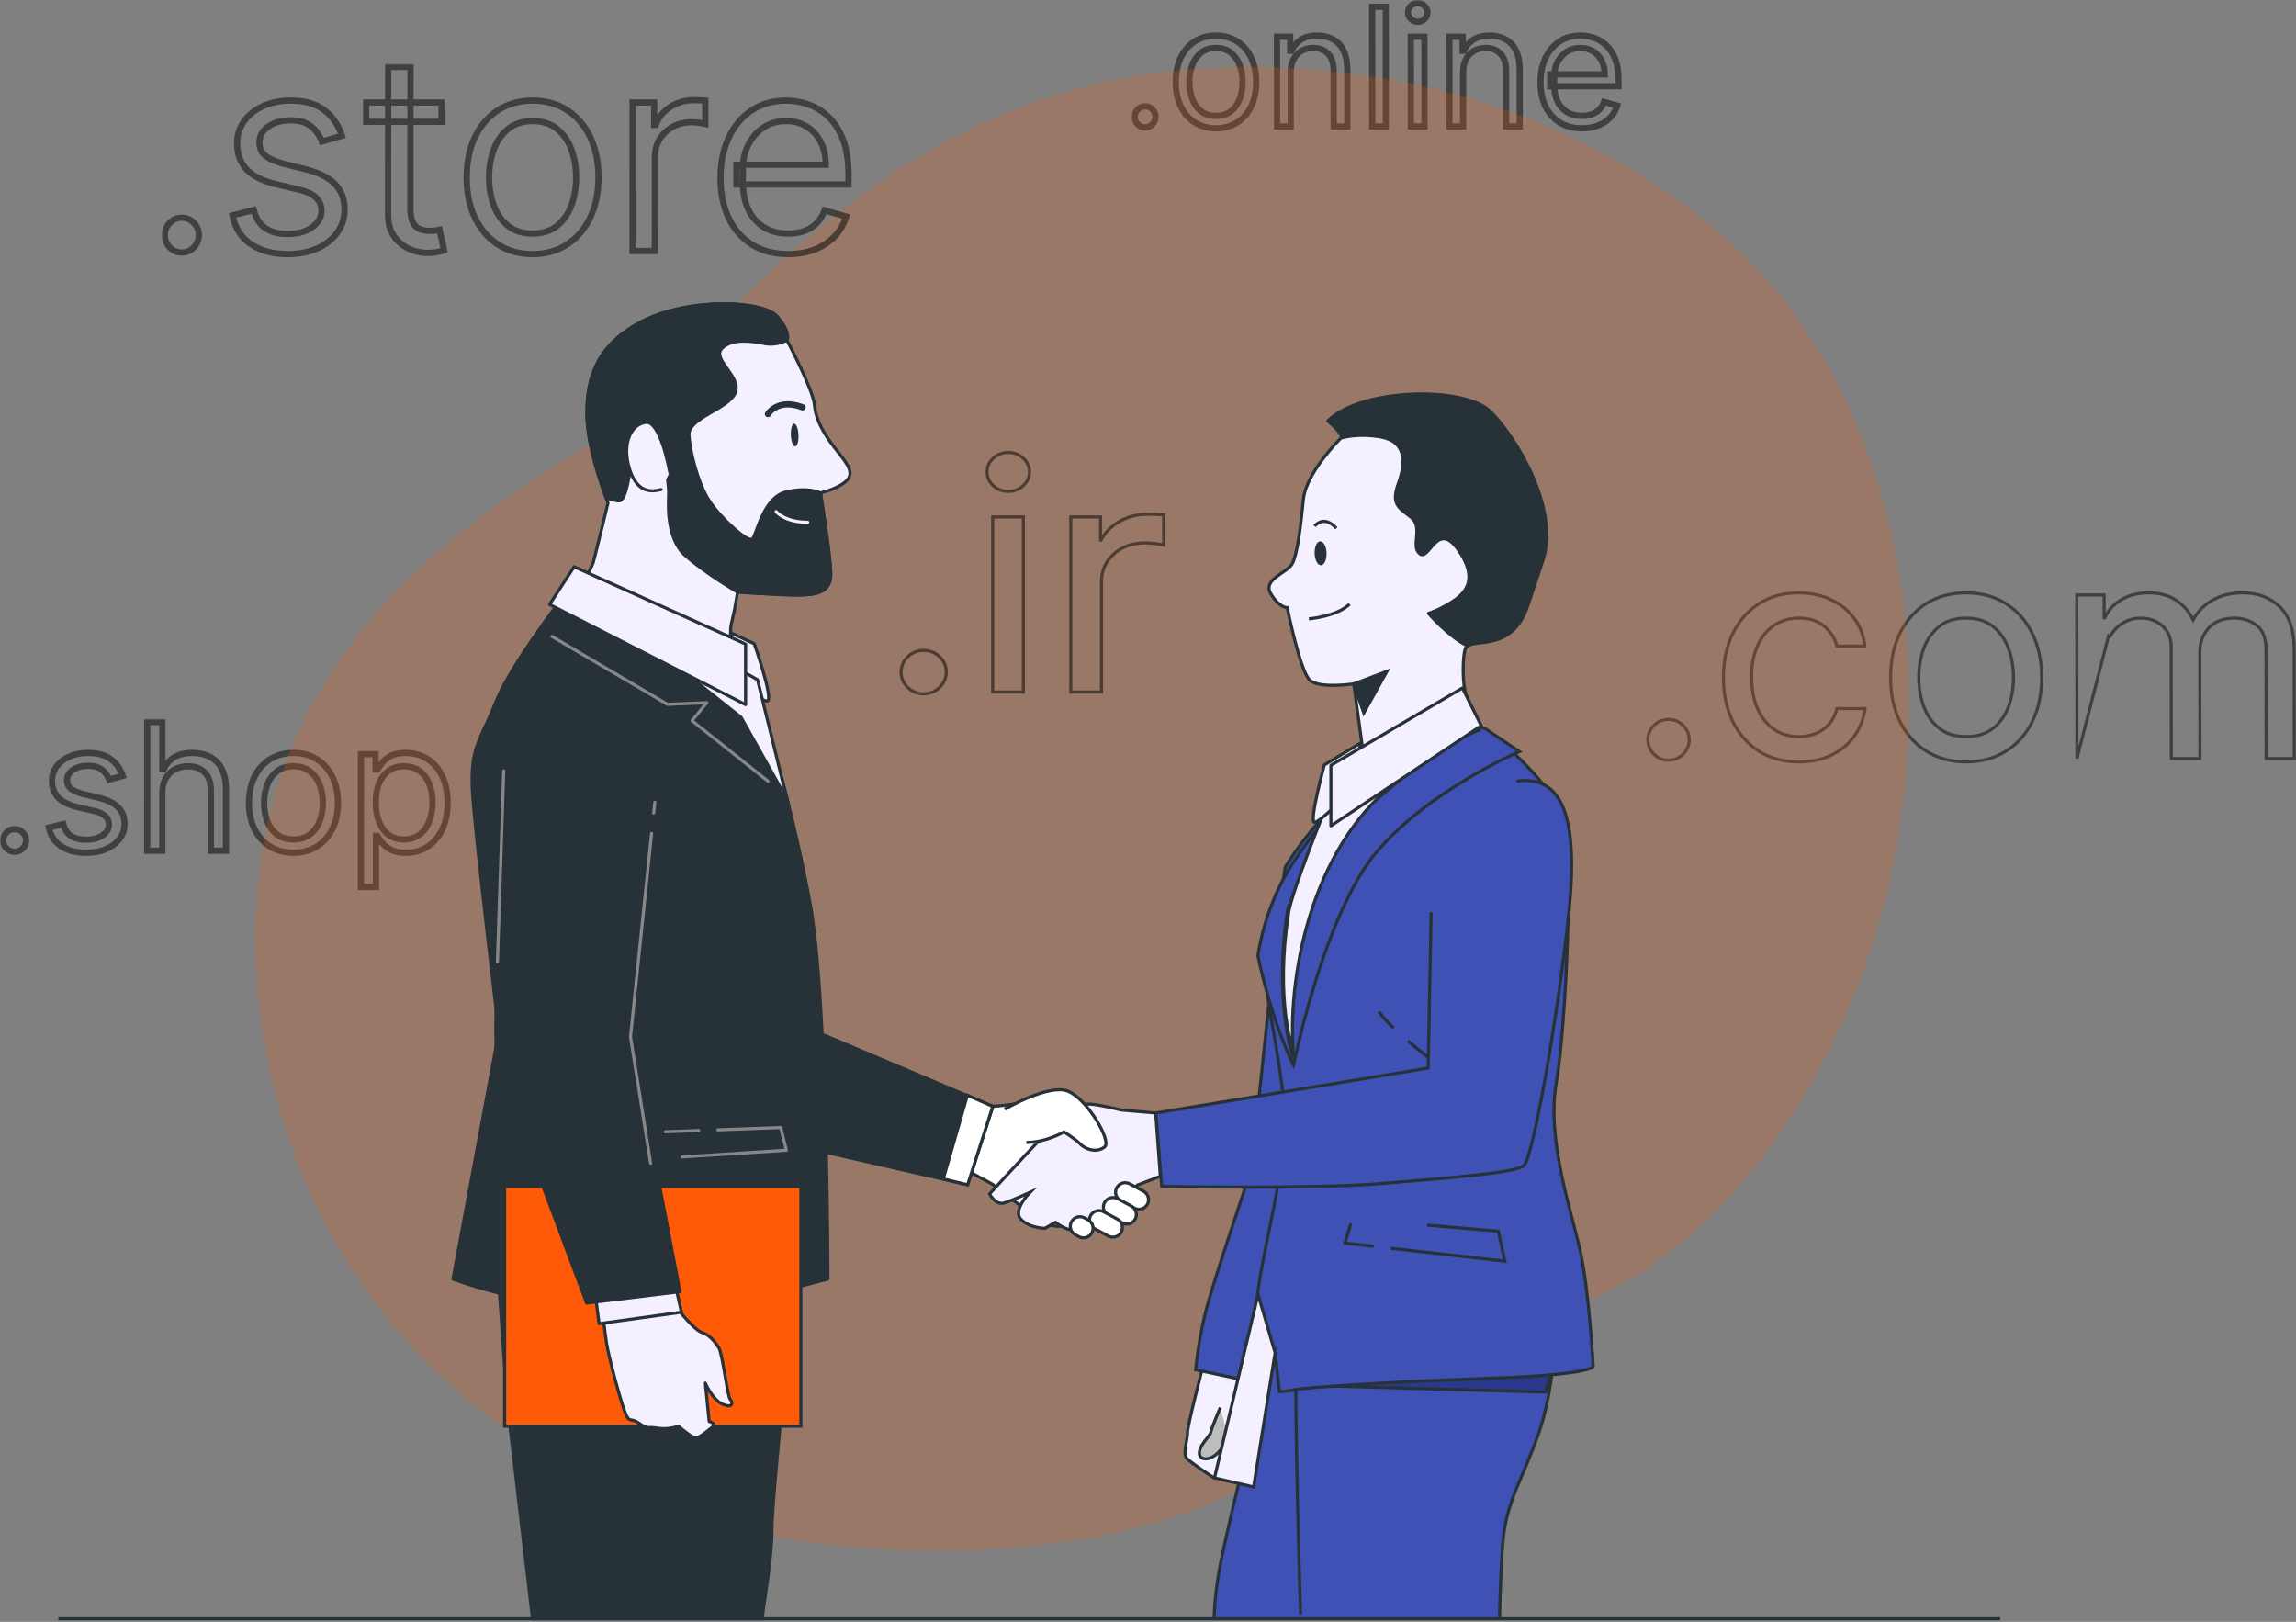 <svg xmlns="http://www.w3.org/2000/svg" width="739" height="522" viewBox="0 0 739 522" fill="none"><rect x="0" y="0" width="739" height="522" fill="#808080" stroke="none"/><mask id="path-1-outside-1_1504_10308" maskUnits="userSpaceOnUse" x="364.179" y="2.98023e-07" width="158.032" height="43" fill="black"><rect fill="white" x="364.179" y="2.98023e-07" width="158.032" height="43"></rect><path d="M368.558 40.985C367.64 40.985 366.852 40.653 366.195 39.989C365.537 39.325 365.208 38.529 365.207 37.602C365.206 36.675 365.534 35.88 366.191 35.216C366.848 34.552 367.635 34.22 368.553 34.22C369.47 34.22 370.258 34.552 370.916 35.216C371.573 35.88 371.903 36.675 371.903 37.602C371.904 38.216 371.749 38.78 371.439 39.294C371.142 39.807 370.74 40.22 370.231 40.534C369.736 40.834 369.178 40.985 368.558 40.985Z"></path><path d="M391.39 41.285C388.811 41.285 386.547 40.665 384.6 39.425C382.664 38.185 381.15 36.45 380.057 34.22C378.977 31.991 378.435 29.385 378.433 26.404C378.431 23.397 378.968 20.773 380.045 18.531C381.135 16.289 382.647 14.547 384.58 13.307C386.526 12.067 388.789 11.447 391.368 11.447C393.947 11.447 396.205 12.067 398.14 13.307C400.088 14.547 401.602 16.289 402.682 18.531C403.775 20.773 404.323 23.397 404.325 26.404C404.327 29.385 403.784 31.991 402.694 34.22C401.617 36.45 400.105 38.185 398.159 39.425C396.226 40.665 393.969 41.285 391.39 41.285ZM391.387 37.302C393.346 37.302 394.958 36.794 396.222 35.78C397.486 34.765 398.422 33.431 399.028 31.778C399.634 30.124 399.937 28.333 399.935 26.404C399.934 24.475 399.629 22.677 399.02 21.011C398.411 19.345 397.474 17.998 396.208 16.971C394.943 15.944 393.33 15.431 391.371 15.431C389.412 15.431 387.8 15.944 386.536 16.971C385.272 17.998 384.337 19.345 383.73 21.011C383.124 22.677 382.821 24.475 382.823 26.404C382.824 28.333 383.129 30.124 383.738 31.778C384.347 33.431 385.284 34.765 386.55 35.78C387.816 36.794 389.428 37.302 391.387 37.302Z"></path><path d="M415.413 23.322L415.426 40.684H411.037L411.015 11.823H415.256L415.259 16.332H415.631C416.3 14.867 417.316 13.689 418.679 12.8C420.043 11.898 421.803 11.447 423.961 11.447C425.895 11.447 427.588 11.848 429.04 12.65C430.491 13.439 431.621 14.641 432.428 16.257C433.235 17.861 433.64 19.89 433.641 22.345L433.655 40.684H429.265L429.252 22.646C429.25 20.378 428.666 18.612 427.499 17.347C426.333 16.069 424.733 15.431 422.699 15.431C421.298 15.431 420.046 15.737 418.942 16.351C417.852 16.965 416.99 17.861 416.359 19.038C415.727 20.216 415.412 21.644 415.413 23.322Z"></path><path d="M446.038 2.203L446.066 40.684H441.677L441.648 2.203H446.038Z"></path><path d="M454.107 40.684L454.085 11.823H458.475L458.496 40.684H454.107ZM456.313 7.013C455.458 7.013 454.72 6.718 454.099 6.13C453.491 5.541 453.187 4.833 453.186 4.006C453.186 3.18 453.489 2.472 454.096 1.883C454.716 1.294 455.453 1 456.309 1C457.165 1 457.896 1.294 458.505 1.883C459.125 2.472 459.436 3.18 459.436 4.006C459.437 4.833 459.127 5.541 458.508 6.13C457.901 6.718 457.169 7.013 456.313 7.013Z"></path><path d="M470.913 23.322L470.926 40.684H466.536L466.515 11.823H470.756L470.759 16.332H471.131C471.8 14.867 472.816 13.689 474.179 12.8C475.542 11.898 477.303 11.447 479.461 11.447C481.395 11.447 483.088 11.848 484.54 12.65C485.991 13.439 487.12 14.641 487.928 16.257C488.735 17.861 489.139 19.89 489.141 22.345L489.155 40.684H484.765L484.752 22.646C484.75 20.378 484.166 18.612 482.999 17.347C481.833 16.069 480.232 15.431 478.199 15.431C476.798 15.431 475.545 15.737 474.442 16.351C473.351 16.965 472.49 17.861 471.859 19.038C471.227 20.216 470.912 21.644 470.913 23.322Z"></path><path d="M509.156 41.285C506.403 41.285 504.028 40.671 502.03 39.444C500.045 38.204 498.513 36.475 497.432 34.258C496.364 32.028 495.829 29.435 495.827 26.479C495.824 23.523 496.356 20.917 497.42 18.662C498.498 16.395 499.997 14.629 501.918 13.364C503.851 12.086 506.108 11.447 508.687 11.447C510.175 11.447 511.645 11.698 513.096 12.199C514.547 12.7 515.868 13.514 517.06 14.641C518.251 15.756 519.201 17.234 519.909 19.076C520.617 20.917 520.972 23.184 520.974 25.878L520.976 27.757H498.952L498.95 23.924H516.509C516.507 22.295 516.184 20.842 515.538 19.564C514.905 18.287 513.999 17.278 512.82 16.539C511.654 15.8 510.277 15.431 508.69 15.431C506.942 15.431 505.429 15.869 504.152 16.746C502.888 17.61 501.916 18.738 501.235 20.128C500.554 21.518 500.214 23.009 500.215 24.6L500.217 27.155C500.218 29.335 500.592 31.183 501.337 32.698C502.095 34.202 503.143 35.348 504.483 36.137C505.823 36.913 507.379 37.302 509.153 37.302C510.306 37.302 511.347 37.139 512.277 36.813C513.219 36.475 514.031 35.974 514.713 35.31C515.394 34.634 515.921 33.794 516.292 32.792L520.534 33.995C520.089 35.448 519.339 36.725 518.286 37.828C517.233 38.918 515.931 39.77 514.382 40.383C512.832 40.985 511.09 41.285 509.156 41.285Z"></path></mask><path d="M368.558 40.985C367.64 40.985 366.852 40.653 366.195 39.989C365.537 39.325 365.208 38.529 365.207 37.602C365.206 36.675 365.534 35.88 366.191 35.216C366.848 34.552 367.635 34.22 368.553 34.22C369.47 34.22 370.258 34.552 370.916 35.216C371.573 35.88 371.903 36.675 371.903 37.602C371.904 38.216 371.749 38.78 371.439 39.294C371.142 39.807 370.74 40.22 370.231 40.534C369.736 40.834 369.178 40.985 368.558 40.985Z" stroke="black" stroke-opacity="0.5" stroke-width="2" mask="url(#path-1-outside-1_1504_10308)"></path><path d="M391.39 41.285C388.811 41.285 386.547 40.665 384.6 39.425C382.664 38.185 381.15 36.45 380.057 34.22C378.977 31.991 378.435 29.385 378.433 26.404C378.431 23.397 378.968 20.773 380.045 18.531C381.135 16.289 382.647 14.547 384.58 13.307C386.526 12.067 388.789 11.447 391.368 11.447C393.947 11.447 396.205 12.067 398.14 13.307C400.088 14.547 401.602 16.289 402.682 18.531C403.775 20.773 404.323 23.397 404.325 26.404C404.327 29.385 403.784 31.991 402.694 34.22C401.617 36.45 400.105 38.185 398.159 39.425C396.226 40.665 393.969 41.285 391.39 41.285ZM391.387 37.302C393.346 37.302 394.958 36.794 396.222 35.78C397.486 34.765 398.422 33.431 399.028 31.778C399.634 30.124 399.937 28.333 399.935 26.404C399.934 24.475 399.629 22.677 399.02 21.011C398.411 19.345 397.474 17.998 396.208 16.971C394.943 15.944 393.33 15.431 391.371 15.431C389.412 15.431 387.8 15.944 386.536 16.971C385.272 17.998 384.337 19.345 383.73 21.011C383.124 22.677 382.821 24.475 382.823 26.404C382.824 28.333 383.129 30.124 383.738 31.778C384.347 33.431 385.284 34.765 386.55 35.78C387.816 36.794 389.428 37.302 391.387 37.302Z" stroke="black" stroke-opacity="0.5" stroke-width="2" mask="url(#path-1-outside-1_1504_10308)"></path><path d="M415.413 23.322L415.426 40.684H411.037L411.015 11.823H415.256L415.259 16.332H415.631C416.3 14.867 417.316 13.689 418.679 12.8C420.043 11.898 421.803 11.447 423.961 11.447C425.895 11.447 427.588 11.848 429.04 12.65C430.491 13.439 431.621 14.641 432.428 16.257C433.235 17.861 433.64 19.89 433.641 22.345L433.655 40.684H429.265L429.252 22.646C429.25 20.378 428.666 18.612 427.499 17.347C426.333 16.069 424.733 15.431 422.699 15.431C421.298 15.431 420.046 15.737 418.942 16.351C417.852 16.965 416.99 17.861 416.359 19.038C415.727 20.216 415.412 21.644 415.413 23.322Z" stroke="black" stroke-opacity="0.5" stroke-width="2" mask="url(#path-1-outside-1_1504_10308)"></path><path d="M446.038 2.203L446.066 40.684H441.677L441.648 2.203H446.038Z" stroke="black" stroke-opacity="0.5" stroke-width="2" mask="url(#path-1-outside-1_1504_10308)"></path><path d="M454.107 40.684L454.085 11.823H458.475L458.496 40.684H454.107ZM456.313 7.013C455.458 7.013 454.72 6.718 454.099 6.13C453.491 5.541 453.187 4.833 453.186 4.006C453.186 3.18 453.489 2.472 454.096 1.883C454.716 1.294 455.453 1 456.309 1C457.165 1 457.896 1.294 458.505 1.883C459.125 2.472 459.436 3.18 459.436 4.006C459.437 4.833 459.127 5.541 458.508 6.13C457.901 6.718 457.169 7.013 456.313 7.013Z" stroke="black" stroke-opacity="0.5" stroke-width="2" mask="url(#path-1-outside-1_1504_10308)"></path><path d="M470.913 23.322L470.926 40.684H466.536L466.515 11.823H470.756L470.759 16.332H471.131C471.8 14.867 472.816 13.689 474.179 12.8C475.542 11.898 477.303 11.447 479.461 11.447C481.395 11.447 483.088 11.848 484.54 12.65C485.991 13.439 487.12 14.641 487.928 16.257C488.735 17.861 489.139 19.89 489.141 22.345L489.155 40.684H484.765L484.752 22.646C484.75 20.378 484.166 18.612 482.999 17.347C481.833 16.069 480.232 15.431 478.199 15.431C476.798 15.431 475.545 15.737 474.442 16.351C473.351 16.965 472.49 17.861 471.859 19.038C471.227 20.216 470.912 21.644 470.913 23.322Z" stroke="black" stroke-opacity="0.5" stroke-width="2" mask="url(#path-1-outside-1_1504_10308)"></path><path d="M509.156 41.285C506.403 41.285 504.028 40.671 502.03 39.444C500.045 38.204 498.513 36.475 497.432 34.258C496.364 32.028 495.829 29.435 495.827 26.479C495.824 23.523 496.356 20.917 497.42 18.662C498.498 16.395 499.997 14.629 501.918 13.364C503.851 12.086 506.108 11.447 508.687 11.447C510.175 11.447 511.645 11.698 513.096 12.199C514.547 12.7 515.868 13.514 517.06 14.641C518.251 15.756 519.201 17.234 519.909 19.076C520.617 20.917 520.972 23.184 520.974 25.878L520.976 27.757H498.952L498.95 23.924H516.509C516.507 22.295 516.184 20.842 515.538 19.564C514.905 18.287 513.999 17.278 512.82 16.539C511.654 15.8 510.277 15.431 508.69 15.431C506.942 15.431 505.429 15.869 504.152 16.746C502.888 17.61 501.916 18.738 501.235 20.128C500.554 21.518 500.214 23.009 500.215 24.6L500.217 27.155C500.218 29.335 500.592 31.183 501.337 32.698C502.095 34.202 503.143 35.348 504.483 36.137C505.823 36.913 507.379 37.302 509.153 37.302C510.306 37.302 511.347 37.139 512.277 36.813C513.219 36.475 514.031 35.974 514.713 35.31C515.394 34.634 515.921 33.794 516.292 32.792L520.534 33.995C520.089 35.448 519.339 36.725 518.286 37.828C517.233 38.918 515.931 39.77 514.382 40.383C512.832 40.985 511.09 41.285 509.156 41.285Z" stroke="black" stroke-opacity="0.5" stroke-width="2" mask="url(#path-1-outside-1_1504_10308)"></path><g opacity="0.5"><mask id="path-2-outside-2_1504_10308" maskUnits="userSpaceOnUse" x="0.001" y="231.379" width="146.027" height="56" fill="black"><rect fill="white" x="0.001" y="231.379" width="146.027" height="56"></rect><path d="M4.71 274.133C3.695 274.133 2.824 273.775 2.098 273.06C1.372 272.346 1.009 271.489 1.009 270.491C1.01 269.493 1.373 268.637 2.1 267.922C2.828 267.207 3.699 266.85 4.713 266.85C5.728 266.85 6.599 267.207 7.325 267.922C8.052 268.637 8.415 269.493 8.414 270.491C8.414 271.152 8.242 271.759 7.899 272.312C7.57 272.865 7.124 273.31 6.561 273.647C6.013 273.971 5.395 274.133 4.71 274.133Z"></path><path d="M39.515 249.696L35.154 250.909C34.88 250.195 34.476 249.5 33.941 248.826C33.42 248.138 32.708 247.571 31.803 247.126C30.898 246.681 29.739 246.459 28.327 246.459C26.393 246.459 24.782 246.897 23.492 247.774C22.216 248.637 21.578 249.736 21.578 251.071C21.577 252.258 22.015 253.195 22.893 253.883C23.77 254.571 25.141 255.144 27.006 255.603L31.695 256.735C34.52 257.41 36.624 258.441 38.009 259.83C39.393 261.206 40.085 262.979 40.084 265.151C40.083 266.931 39.561 268.522 38.518 269.925C37.489 271.327 36.048 272.433 34.197 273.243C32.345 274.052 30.192 274.456 27.737 274.456C24.515 274.456 21.848 273.769 19.737 272.393C17.626 271.017 16.29 269.008 15.729 266.365L20.337 265.232C20.775 266.904 21.604 268.158 22.824 268.994C24.058 269.831 25.669 270.249 27.657 270.249C29.92 270.249 31.716 269.777 33.047 268.833C34.391 267.875 35.064 266.729 35.065 265.394C35.065 264.315 34.681 263.411 33.914 262.683C33.146 261.941 31.967 261.388 30.377 261.024L25.111 259.81C22.218 259.136 20.093 258.091 18.736 256.675C17.393 255.245 16.722 253.458 16.723 251.314C16.724 249.561 17.225 248.01 18.227 246.661C19.242 245.312 20.621 244.254 22.363 243.485C24.119 242.716 26.107 242.332 28.329 242.332C31.455 242.332 33.91 243.006 35.692 244.355C37.487 245.704 38.762 247.484 39.515 249.696Z"></path><path d="M52.25 255.117L52.241 273.809H47.387L47.407 232.379H52.261L52.254 247.592H52.665C53.407 245.987 54.518 244.712 55.999 243.768C57.495 242.811 59.483 242.332 61.965 242.332C64.118 242.332 66.004 242.757 67.621 243.606C69.239 244.443 70.493 245.731 71.384 247.47C72.288 249.197 72.739 251.395 72.738 254.065L72.728 273.809H67.874L67.883 254.389C67.885 251.921 67.234 250.012 65.932 248.664C64.644 247.302 62.855 246.621 60.564 246.621C58.974 246.621 57.547 246.951 56.285 247.612C55.037 248.273 54.049 249.237 53.322 250.505C52.608 251.772 52.251 253.31 52.25 255.117Z"></path><path d="M94.445 274.456C91.592 274.456 89.09 273.789 86.938 272.454C84.799 271.118 83.127 269.251 81.921 266.85C80.73 264.45 80.134 261.644 80.136 258.435C80.137 255.198 80.735 252.373 81.93 249.959C83.137 247.544 84.811 245.67 86.951 244.335C89.105 243 91.608 242.332 94.46 242.332C97.312 242.332 99.808 243 101.946 244.335C104.099 245.67 105.771 247.544 106.963 249.959C108.168 252.373 108.77 255.198 108.769 258.435C108.767 261.644 108.162 264.45 106.955 266.85C105.76 269.251 104.086 271.118 101.933 272.454C99.793 273.789 97.297 274.456 94.445 274.456ZM94.447 270.168C96.613 270.168 98.396 269.621 99.796 268.529C101.195 267.437 102.231 266 102.904 264.22C103.576 262.44 103.913 260.512 103.914 258.435C103.915 256.358 103.58 254.422 102.909 252.629C102.238 250.835 101.203 249.385 99.805 248.279C98.407 247.174 96.625 246.621 94.458 246.621C92.291 246.621 90.508 247.174 89.109 248.279C87.71 249.385 86.674 250.835 86.001 252.629C85.328 254.422 84.991 256.358 84.99 258.435C84.989 260.512 85.324 262.44 85.995 264.22C86.666 266 87.701 267.437 89.099 268.529C90.498 269.621 92.28 270.168 94.447 270.168Z"></path><path d="M116.166 285.461L116.186 242.737H120.876L120.874 247.673H121.45C121.807 247.133 122.301 246.445 122.932 245.609C123.577 244.76 124.496 244.004 125.689 243.343C126.896 242.669 128.528 242.332 130.585 242.332C133.246 242.332 135.59 242.986 137.619 244.294C139.648 245.602 141.231 247.457 142.368 249.857C143.505 252.258 144.073 255.09 144.071 258.354C144.07 261.644 143.499 264.497 142.36 266.911C141.221 269.311 139.643 271.172 137.626 272.494C135.61 273.802 133.285 274.456 130.652 274.456C128.623 274.456 126.998 274.126 125.778 273.465C124.558 272.791 123.619 272.029 122.961 271.179C122.303 270.316 121.796 269.601 121.44 269.035H121.028L121.02 285.461H116.166ZM120.951 258.273C120.95 260.619 121.299 262.69 121.997 264.483C122.696 266.263 123.717 267.659 125.06 268.671C126.403 269.669 128.049 270.168 129.996 270.168C132.026 270.168 133.719 269.642 135.078 268.59C136.449 267.524 137.479 266.095 138.165 264.301C138.865 262.494 139.216 260.485 139.217 258.273C139.218 256.088 138.876 254.119 138.191 252.366C137.52 250.599 136.499 249.203 135.128 248.178C133.771 247.14 132.064 246.621 130.007 246.621C128.033 246.621 126.373 247.113 125.029 248.097C123.684 249.068 122.669 250.431 121.983 252.184C121.296 253.923 120.952 255.953 120.951 258.273Z"></path></mask><path d="M4.71 274.133C3.695 274.133 2.824 273.775 2.098 273.06C1.372 272.346 1.009 271.489 1.009 270.491C1.01 269.493 1.373 268.637 2.1 267.922C2.828 267.207 3.699 266.85 4.713 266.85C5.728 266.85 6.599 267.207 7.325 267.922C8.052 268.637 8.415 269.493 8.414 270.491C8.414 271.152 8.242 271.759 7.899 272.312C7.57 272.865 7.124 273.31 6.561 273.647C6.013 273.971 5.395 274.133 4.71 274.133Z" stroke="black" stroke-width="2" mask="url(#path-2-outside-2_1504_10308)"></path><path d="M39.515 249.696L35.154 250.909C34.88 250.195 34.476 249.5 33.941 248.826C33.42 248.138 32.708 247.571 31.803 247.126C30.898 246.681 29.739 246.459 28.327 246.459C26.393 246.459 24.782 246.897 23.492 247.774C22.216 248.637 21.578 249.736 21.578 251.071C21.577 252.258 22.015 253.195 22.893 253.883C23.77 254.571 25.141 255.144 27.006 255.603L31.695 256.735C34.52 257.41 36.624 258.441 38.009 259.83C39.393 261.206 40.085 262.979 40.084 265.151C40.083 266.931 39.561 268.522 38.518 269.925C37.489 271.327 36.048 272.433 34.197 273.243C32.345 274.052 30.192 274.456 27.737 274.456C24.515 274.456 21.848 273.769 19.737 272.393C17.626 271.017 16.29 269.008 15.729 266.365L20.337 265.232C20.775 266.904 21.604 268.158 22.824 268.994C24.058 269.831 25.669 270.249 27.657 270.249C29.92 270.249 31.716 269.777 33.047 268.833C34.391 267.875 35.064 266.729 35.065 265.394C35.065 264.315 34.681 263.411 33.914 262.683C33.146 261.941 31.967 261.388 30.377 261.024L25.111 259.81C22.218 259.136 20.093 258.091 18.736 256.675C17.393 255.245 16.722 253.458 16.723 251.314C16.724 249.561 17.225 248.01 18.227 246.661C19.242 245.312 20.621 244.254 22.363 243.485C24.119 242.716 26.107 242.332 28.329 242.332C31.455 242.332 33.91 243.006 35.692 244.355C37.487 245.704 38.762 247.484 39.515 249.696Z" stroke="black" stroke-width="2" mask="url(#path-2-outside-2_1504_10308)"></path><path d="M52.25 255.117L52.241 273.809H47.387L47.407 232.379H52.261L52.254 247.592H52.665C53.407 245.987 54.518 244.712 55.999 243.768C57.495 242.811 59.483 242.332 61.965 242.332C64.118 242.332 66.004 242.757 67.621 243.606C69.239 244.443 70.493 245.731 71.384 247.47C72.288 249.197 72.739 251.395 72.738 254.065L72.728 273.809H67.874L67.883 254.389C67.885 251.921 67.234 250.012 65.932 248.664C64.644 247.302 62.855 246.621 60.564 246.621C58.974 246.621 57.547 246.951 56.285 247.612C55.037 248.273 54.049 249.237 53.322 250.505C52.608 251.772 52.251 253.31 52.25 255.117Z" stroke="black" stroke-width="2" mask="url(#path-2-outside-2_1504_10308)"></path><path d="M94.445 274.456C91.592 274.456 89.09 273.789 86.938 272.454C84.799 271.118 83.127 269.251 81.921 266.85C80.73 264.45 80.134 261.644 80.136 258.435C80.137 255.198 80.735 252.373 81.93 249.959C83.137 247.544 84.811 245.67 86.951 244.335C89.105 243 91.608 242.332 94.46 242.332C97.312 242.332 99.808 243 101.946 244.335C104.099 245.67 105.771 247.544 106.963 249.959C108.168 252.373 108.77 255.198 108.769 258.435C108.767 261.644 108.162 264.45 106.955 266.85C105.76 269.251 104.086 271.118 101.933 272.454C99.793 273.789 97.297 274.456 94.445 274.456ZM94.447 270.168C96.613 270.168 98.396 269.621 99.796 268.529C101.195 267.437 102.231 266 102.904 264.22C103.576 262.44 103.913 260.512 103.914 258.435C103.915 256.358 103.58 254.422 102.909 252.629C102.238 250.835 101.203 249.385 99.805 248.279C98.407 247.174 96.625 246.621 94.458 246.621C92.291 246.621 90.508 247.174 89.109 248.279C87.71 249.385 86.674 250.835 86.001 252.629C85.328 254.422 84.991 256.358 84.99 258.435C84.989 260.512 85.324 262.44 85.995 264.22C86.666 266 87.701 267.437 89.099 268.529C90.498 269.621 92.28 270.168 94.447 270.168Z" stroke="black" stroke-width="2" mask="url(#path-2-outside-2_1504_10308)"></path><path d="M116.166 285.461L116.186 242.737H120.876L120.874 247.673H121.45C121.807 247.133 122.301 246.445 122.932 245.609C123.577 244.76 124.496 244.004 125.689 243.343C126.896 242.669 128.528 242.332 130.585 242.332C133.246 242.332 135.59 242.986 137.619 244.294C139.648 245.602 141.231 247.457 142.368 249.857C143.505 252.258 144.073 255.09 144.071 258.354C144.07 261.644 143.499 264.497 142.36 266.911C141.221 269.311 139.643 271.172 137.626 272.494C135.61 273.802 133.285 274.456 130.652 274.456C128.623 274.456 126.998 274.126 125.778 273.465C124.558 272.791 123.619 272.029 122.961 271.179C122.303 270.316 121.796 269.601 121.44 269.035H121.028L121.02 285.461H116.166ZM120.951 258.273C120.95 260.619 121.299 262.69 121.997 264.483C122.696 266.263 123.717 267.659 125.06 268.671C126.403 269.669 128.049 270.168 129.996 270.168C132.026 270.168 133.719 269.642 135.078 268.59C136.449 267.524 137.479 266.095 138.165 264.301C138.865 262.494 139.216 260.485 139.217 258.273C139.218 256.088 138.876 254.119 138.191 252.366C137.52 250.599 136.499 249.203 135.128 248.178C133.771 247.14 132.064 246.621 130.007 246.621C128.033 246.621 126.373 247.113 125.029 248.097C123.684 249.068 122.669 250.431 121.983 252.184C121.296 253.923 120.952 255.953 120.951 258.273Z" stroke="black" stroke-width="2" mask="url(#path-2-outside-2_1504_10308)"></path></g><path d="M540.378 243.787L540.381 243.785C541.384 243.184 542.183 242.386 542.773 241.397C543.39 240.398 543.699 239.299 543.698 238.111C543.696 236.315 543.035 234.764 541.731 233.484C540.429 232.204 538.854 231.558 537.035 231.558C535.215 231.558 533.642 232.204 532.341 233.484C531.04 234.764 530.381 236.315 530.383 238.111C530.384 239.907 531.046 241.458 532.349 242.738C533.652 244.017 535.226 244.663 537.046 244.663C538.268 244.663 539.383 244.374 540.378 243.787ZM557.687 203.963L557.687 203.964C555.69 208.056 554.701 212.762 554.706 218.071C554.71 223.289 555.684 227.949 557.64 232.038C559.597 236.13 562.397 239.353 566.039 241.692C569.692 244.038 574.032 245.201 579.038 245.201C582.976 245.201 586.45 244.484 589.448 243.033L589.45 243.032C592.456 241.565 594.88 239.588 596.709 237.096C598.558 234.586 599.716 231.763 600.181 228.635L600.267 228.061H599.686H591.613H591.229L591.13 228.433C590.648 230.248 589.84 231.791 588.71 233.073C587.577 234.359 586.193 235.347 584.55 236.036C582.909 236.724 581.072 237.073 579.031 237.073C575.929 237.073 573.247 236.279 570.967 234.707C568.702 233.13 566.932 230.91 565.662 228.026C564.415 225.142 563.782 221.739 563.779 217.802C563.776 213.956 564.414 210.633 565.676 207.819C566.964 204.979 568.742 202.802 571.003 201.269L571.004 201.269C573.284 199.716 575.943 198.934 579 198.934C582.47 198.934 585.171 199.829 587.156 201.568L587.156 201.568L587.161 201.571C589.217 203.331 590.524 205.331 591.112 207.572L591.21 207.946H591.596H599.669H600.245L600.164 207.376C599.694 204.066 598.484 201.159 596.532 198.664C594.585 196.176 592.088 194.244 589.053 192.868C586.014 191.49 582.612 190.806 578.856 190.806C574.029 190.806 569.783 191.97 566.137 194.315C562.522 196.631 559.705 199.853 557.687 203.963ZM620.095 241.797L620.096 241.797C623.768 244.071 628.024 245.201 632.849 245.201C637.673 245.201 641.917 244.072 645.562 241.797C649.224 239.526 652.065 236.35 654.085 232.282C656.129 228.21 657.141 223.468 657.136 218.071C657.132 212.629 656.113 207.854 654.062 203.76C652.035 199.669 649.189 196.481 645.522 194.21C641.874 191.935 637.628 190.806 632.804 190.806C627.979 190.806 623.724 191.935 620.057 194.21L620.056 194.21C616.416 196.482 613.576 199.67 611.534 203.759L611.533 203.761C609.512 207.855 608.512 212.629 608.517 218.071C608.521 223.468 609.529 228.209 611.557 232.281L611.558 232.283C613.607 236.35 616.453 239.526 620.095 241.797ZM668.481 243.625L668.482 244.125L678.664 204.655L679.098 204.903C679.098 204.903 679.099 204.903 679.099 204.903C680.175 203.022 681.575 201.561 683.299 200.51C685.045 199.458 686.917 198.934 688.922 198.934C691.872 198.934 694.241 199.807 696.075 201.523L696.077 201.525C697.902 203.212 698.827 205.438 698.83 208.252L698.859 243.625L698.86 244.125H699.36H707.57H708.07L708.069 243.625L708.041 210.001C708.039 206.771 709.014 204.141 710.945 202.071L710.947 202.069C712.859 199.998 715.573 198.934 719.163 198.934C721.935 198.934 724.324 199.721 726.352 201.285C728.305 202.791 729.342 205.335 729.345 209.059L729.374 243.625L729.374 244.125H729.874H737.948H738.448L738.447 243.625L738.418 209.059C738.413 202.912 736.898 198.283 733.772 195.283C730.676 192.29 726.702 190.806 721.893 190.806C718.06 190.806 714.742 191.617 711.961 193.262C709.308 194.81 707.283 196.883 705.897 199.479C704.573 196.817 702.758 194.722 700.449 193.209C698.043 191.596 695.055 190.806 691.516 190.806C688.018 190.806 684.992 191.597 682.46 193.202C680.127 194.661 678.387 196.665 677.244 199.202L677.238 191.978L677.238 191.478H676.738H668.938H668.438L668.438 191.978L668.481 243.625ZM641.427 234.455C639.208 236.188 636.36 237.073 632.842 237.073C629.325 237.073 626.475 236.188 624.253 234.455C622.003 232.7 620.332 230.39 619.242 227.511C618.145 224.613 617.593 221.468 617.59 218.071C617.588 214.674 618.135 211.517 619.227 208.596C620.313 205.694 621.981 203.361 624.229 201.584C626.447 199.829 629.295 198.934 632.811 198.934C636.327 198.934 639.176 199.829 641.397 201.584C643.648 203.361 645.32 205.694 646.411 208.596C647.508 211.517 648.06 214.674 648.063 218.071C648.066 221.468 647.519 224.613 646.427 227.511C645.342 230.39 643.674 232.7 641.427 234.455Z" stroke="black" stroke-opacity="0.5"></path><path d="M598.946 314.53C582.082 359.704 547.62 408.601 499.112 423.083C425.835 444.965 417.082 504.036 285.834 498.548C265.372 497.7 246.457 494.813 229.077 490.231C219.74 487.767 210.838 484.789 202.395 481.352C125.726 450.292 85.731 381.942 82.408 310.417C78.02 216.358 143.656 171.516 186.309 145.269C228.963 119.021 280.369 17.297 409.44 21.674C429.123 22.35 448.748 25.042 467.778 30.197C511.21 41.952 555.353 67.947 581.005 105.949C582.929 108.802 584.763 111.723 586.527 114.702C620.863 172.948 621.94 252.939 598.946 314.53Z" fill="#FF5A07" fill-opacity="0.2"></path><path d="M387.234 439.525C387.234 439.525 382.155 458.911 382.223 461.061C382.291 463.224 380.553 468.084 382.031 469.467C383.524 470.85 390.164 475.423 390.889 475.642C391.615 475.861 393.751 475.067 394.449 474.56C395.147 474.054 395.585 472.835 395.558 472.123C395.531 471.397 393.504 468.358 393.244 467.646C392.984 466.934 396.982 457.679 398.502 453.065C400.021 448.451 400.939 440.497 400.939 440.497L387.22 439.538L387.234 439.525Z" fill="#F4F0FF" stroke="#263238" stroke-miterlimit="10"></path><path d="M392.752 453.024C392.752 453.024 389.863 459.842 389.671 461.047C389.48 462.252 385.509 465.51 386.084 468.139C386.659 470.768 392.396 470.083 395.244 462.293" fill="#BDBDBD"></path><path d="M392.752 453.024C392.752 453.024 389.863 459.842 389.671 461.047C389.48 462.252 385.509 465.51 386.084 468.139C386.659 470.768 392.396 470.083 395.244 462.293" stroke="#263238" stroke-miterlimit="10"></path><path d="M408.986 317.264C408.986 317.264 403.268 373.753 402.351 377.244C401.433 380.735 390.426 412.622 388.003 422.397C385.579 432.173 384.84 440.853 384.84 440.853L399.626 443.961L407.909 407.515C407.909 407.515 418.753 374.355 416.589 358.761C414.426 343.167 408.986 317.264 408.986 317.264Z" fill="#3F51B5" stroke="#263238" stroke-miterlimit="10"></path><path d="M482.648 521C482.813 512.402 483.182 500.806 483.949 494.166C485.277 482.692 490.219 475.6 495.258 461.239C500.296 446.877 500.679 428.161 500.679 428.161L410.455 431.31C410.455 431.31 400.036 470.097 393.766 498.697C391.657 508.281 390.891 515.551 390.781 521" fill="#3F51B5"></path><path d="M482.648 521C482.813 512.402 483.182 500.806 483.949 494.166C485.277 482.692 490.219 475.6 495.258 461.239C500.296 446.877 500.679 428.161 500.679 428.161L410.455 431.31C410.455 431.31 400.036 470.097 393.766 498.697C391.657 508.281 390.891 515.551 390.781 521" stroke="#263238" stroke-miterlimit="10"></path><path d="M422.395 445.918L497.463 448.04L499.051 442.222L422.395 445.918Z" fill="#2A398B" stroke="#263238" stroke-linecap="round" stroke-linejoin="round"></path><path d="M418.602 519.631C418.602 519.631 417.123 472.684 417.082 447.219L418.602 519.631Z" fill="#F4F0FF"></path><path d="M418.602 519.631C418.602 519.631 417.123 472.684 417.082 447.219" stroke="#263238" stroke-miterlimit="10"></path><path d="M476.144 234.898L487.097 242.264C487.097 242.264 500.035 253.86 503.266 263.403C506.497 272.932 504.143 329.914 500.925 348.342C497.708 366.77 505.744 389.634 508.606 402.559C511.467 415.483 512.782 439.538 512.782 439.538C512.782 439.538 514.808 442.359 479.649 443.591C444.491 444.823 419.97 446.63 417.095 447.219C414.22 447.808 411.81 447.89 411.81 447.89L410.414 435.404L406.909 445.645L399.625 443.974C399.625 443.974 404.143 421.644 405.293 412.923C406.429 404.202 413.604 374.547 413.699 363.457C413.795 352.367 410.126 333.762 408.305 322.74C406.484 311.719 411.043 298.096 413.658 279.079C422.804 264.772 428.883 259.268 446.695 244.66C464.507 230.051 476.158 234.912 476.158 234.912L476.144 234.898Z" fill="#3F51B5" stroke="#263238" stroke-miterlimit="10"></path><path d="M447.613 401.738L484.346 405.9L482.279 396.275L459.36 394.303" stroke="#263238" stroke-miterlimit="10"></path><path d="M434.768 393.783L432.906 400.067L442.12 401.121" stroke="#263238" stroke-miterlimit="10"></path><path d="M448.557 330.845C446.641 329.01 444.943 327.189 443.82 325.629" stroke="#263238" stroke-miterlimit="10"></path><path d="M461.33 341.62C461.33 341.62 457.455 338.69 453.211 335.048" stroke="#263238" stroke-miterlimit="10"></path><path d="M478.058 234.524C478.058 234.524 466.407 229.664 448.594 244.272C430.782 258.881 424.704 264.385 415.558 278.692C409.904 287.55 406.33 298.174 404.879 307.594C405.098 308.662 405.331 309.743 405.591 310.852C410.684 332.375 416.352 342.78 416.352 342.78C416.352 342.78 426.21 293.738 443.364 273.859C460.506 253.979 489.024 241.89 489.024 241.89L478.071 234.524H478.058Z" fill="#3F51B5" stroke="#263238" stroke-miterlimit="10"></path><path d="M433.33 139.238C433.33 139.238 420.474 151.245 419.516 160.706C418.558 170.167 417.558 178.326 415.956 181.38C414.354 184.433 406.277 186.432 409.015 191.045C411.739 195.659 414.313 195.577 414.313 195.577C414.313 195.577 418.448 215.991 421.542 218.879C424.636 221.768 435.712 220.098 435.712 220.098L439.122 244.851C439.122 244.851 423.364 267.976 414.464 292.62C409.987 321.015 415.833 339.17 415.833 339.17C415.833 339.17 415.313 293.523 425.663 276.765C436.014 260.007 460.055 244.139 463.601 241.278C467.147 238.417 476.129 234.925 476.129 234.925C476.129 234.925 471.857 225.273 471.282 221.015C470.707 216.757 470.912 210.322 471.706 208.584C472.5 206.845 486.876 201.629 492.298 185.172C497.719 168.715 489.765 149.288 481.345 141.018C472.925 132.749 444.091 128.614 433.33 139.266V139.238Z" fill="#F4F0FF" stroke="#263238" stroke-miterlimit="10"></path><path d="M496.611 180.353C502.033 163.897 488.105 140.704 479.685 132.435C471.265 124.166 438.136 124.822 427.375 135.474C427.375 135.474 432.664 139.882 431.596 140.977C433.814 140.388 438.222 139.608 444.096 140.566C452.707 141.977 452.516 148.836 450.175 155.339C447.833 161.842 449.586 163.061 453.981 166.333C458.376 169.605 453.885 175.752 456.965 178.217C460.046 180.681 462.579 167.319 469.342 176.93C476.105 186.541 471.546 190.991 467.357 193.701C463.167 196.412 459.772 197.398 459.772 197.398C459.772 197.398 466.125 204.832 472.368 207.899C475.353 205.626 486.945 209.529 491.819 194.729L496.611 180.353Z" fill="#263238" stroke="#263238" stroke-linecap="round" stroke-linejoin="round"></path><path d="M421.281 199.178C421.281 199.178 430.249 198.438 434.384 194.441" stroke="#263238" stroke-miterlimit="10"></path><path d="M426.976 177.998C427.045 180.12 426.251 181.872 425.183 181.913C424.115 181.954 423.198 180.257 423.129 178.135C423.061 176.013 423.855 174.26 424.923 174.219C425.991 174.178 426.908 175.876 426.976 177.998Z" fill="#263238"></path><path d="M423.117 169.331C423.117 169.331 426.006 165.443 430.141 170.03" stroke="#263238" stroke-miterlimit="10"></path><path d="M435.719 220.098L446.411 216.059L438.964 229.435L435.719 220.098Z" fill="#263238" stroke="#263238" stroke-miterlimit="10"></path><path d="M404.926 416.592L390.906 475.655L403.488 478.572L410.416 435.39L404.926 416.592Z" fill="#F4F0FF" stroke="#263238" stroke-miterlimit="10"></path><path d="M428.558 255.672C426.025 261.272 415.825 287.024 414.771 293.651C410.294 322.046 416.195 338.27 416.195 338.27C414.458 311.228 423.362 270.03 451.429 250.178C448.225 249.808 430.79 256.48 428.558 255.672Z" fill="#F4F0FF" stroke="#263238" stroke-miterlimit="10"></path><path d="M460.634 293.646L459.676 343.756L371.984 358.213L373.915 381.83C373.915 381.83 422.587 382.789 445.232 380.872C467.877 378.942 487.633 377.504 490.522 375.094C493.41 372.685 501.625 326.108 504.993 293.345C508.361 260.582 501.625 249.492 488.126 251.423" fill="#3F51B5"></path><path d="M460.634 293.646L459.676 343.756L371.984 358.213L373.915 381.83C373.915 381.83 422.587 382.789 445.232 380.872C467.877 378.942 487.633 377.504 490.522 375.094C493.41 372.685 501.625 326.108 504.993 293.345C508.361 260.582 501.625 249.492 488.126 251.423" stroke="#263238" stroke-miterlimit="10"></path><path d="M319.518 356.092L312.508 377.395L319.408 381.119C319.408 381.119 328.102 387.855 332.866 391.497C337.631 395.138 341.273 395.138 343.806 394.016C346.325 392.893 357.825 376.628 359.222 373.548C360.618 370.467 353.896 361.212 347.16 357.283C340.424 353.353 334.824 353.353 330.895 354.476C326.966 355.599 319.504 356.078 319.504 356.078L319.518 356.092Z" fill="white" stroke="#263238" stroke-miterlimit="10"></path><path d="M371.981 358.214L360.905 357.255C360.905 357.255 353.197 355.325 350.308 355.325C347.419 355.325 343.559 358.214 341.628 359.665C339.698 361.116 318.504 384.24 318.504 384.24C318.504 384.24 320.434 388.101 323.323 387.129C326.212 386.171 331.51 383.761 331.51 383.761C331.51 383.761 325.733 389.539 328.622 392.441C331.51 395.33 336.33 395.33 336.33 395.33L339.698 393.4C339.698 393.4 342.107 395.33 344.517 395.809C346.927 396.288 350.787 395.33 354.155 393.4C357.523 391.469 366.067 381.42 366.067 381.42L373.474 378.558L371.981 358.227V358.214Z" fill="#F4F0FF" stroke="#263238" stroke-miterlimit="10"></path><path d="M323.336 357.009C323.336 357.009 337.356 348.876 343.53 351.122C349.705 353.367 357.824 367.099 355.592 369.07C353.347 371.028 349.705 370.193 347.747 368.235C345.789 366.278 342.421 364.306 342.421 364.306C342.421 364.306 336.808 367.674 330.359 367.674" fill="white"></path><path d="M323.336 357.009C323.336 357.009 337.356 348.876 343.53 351.122C349.705 353.367 357.824 367.099 355.592 369.07C353.347 371.028 349.705 370.193 347.747 368.235C345.789 366.278 342.421 364.306 342.421 364.306C342.421 364.306 336.808 367.674 330.359 367.674" stroke="#263238" stroke-miterlimit="10"></path><path d="M365.145 388.84L360.696 386.458C359.19 385.65 358.628 383.788 359.422 382.282C360.23 380.776 362.092 380.215 363.598 381.009L368.048 383.391C369.554 384.199 370.115 386.061 369.321 387.567C368.513 389.073 366.651 389.635 365.145 388.84Z" fill="white" stroke="#263238" stroke-miterlimit="10"></path><path d="M361.22 393.605L356.77 391.223C355.264 390.415 354.703 388.553 355.497 387.047C356.304 385.541 358.166 384.979 359.672 385.774L364.122 388.156C365.628 388.964 366.189 390.826 365.395 392.332C364.588 393.838 362.726 394.399 361.22 393.605Z" fill="white" stroke="#263238" stroke-miterlimit="10"></path><path d="M356.727 397.808L352.278 395.426C350.772 394.618 350.21 392.756 351.005 391.25C351.812 389.744 353.674 389.183 355.18 389.977L359.63 392.359C361.136 393.167 361.697 395.029 360.903 396.535C360.095 398.041 358.233 398.602 356.727 397.808Z" fill="white" stroke="#263238" stroke-miterlimit="10"></path><path d="M347.281 398.027L346.118 397.397C344.612 396.59 344.05 394.728 344.844 393.222C345.652 391.716 347.514 391.154 349.02 391.948L350.184 392.578C351.69 393.386 352.251 395.248 351.457 396.754C350.649 398.26 348.787 398.821 347.281 398.027Z" fill="white" stroke="#263238" stroke-miterlimit="10"></path><path d="M319.524 356.091L260.68 331.214L262.857 370.193L311.446 381.324L319.524 356.091Z" fill="#263238" stroke="#263238" stroke-linecap="round" stroke-linejoin="round"></path><path d="M311.447 381.324L319.524 356.091L311.296 352.463L311.145 353.284L303.602 379.421L311.447 381.324Z" fill="white" stroke="#263238" stroke-miterlimit="10"></path><path d="M227.666 200.177L242.754 207.173C242.754 207.173 249.079 225.095 246.97 225.615C244.862 226.136 229.049 213.499 229.049 213.499L227.652 200.177H227.666Z" fill="#F4F0FF" stroke="#263238" stroke-linecap="round" stroke-linejoin="round"></path><path d="M236.359 196.59L237.413 190.552C237.413 190.552 251.378 191.511 256.964 191.483C262.55 191.442 267.424 190.717 267.383 184.789C267.342 178.86 264.083 158.639 264.083 158.639C264.083 158.639 270.354 157.201 272.777 154.394C275.2 151.588 271.695 148.124 268.519 143.948C265.356 139.786 262.536 135.268 262.153 130.38C261.769 125.493 253.295 109.501 253.295 109.501C253.295 109.501 254.677 107.051 250.105 101.848C245.532 96.645 222.161 95.742 207.197 103.162C192.246 110.583 188.823 121.426 188.892 133.283C188.96 145.139 195.696 161.856 195.696 161.856C195.696 161.856 191.274 180.024 190.932 181.078C190.59 182.132 186.633 189.854 186.633 189.854C186.633 189.854 205.335 202.916 212.18 208.762C219.026 214.608 234.428 224.643 234.524 219.235C234.62 213.814 235.236 201.56 235.236 201.56L236.331 196.59H236.359Z" fill="#F4F0FF" stroke="#263238" stroke-linecap="round" stroke-linejoin="round"></path><path d="M256.992 139.964C257.088 141.99 256.609 143.647 255.938 143.674C255.267 143.702 254.651 142.086 254.555 140.074C254.459 138.047 254.939 136.391 255.609 136.363C256.28 136.336 256.896 137.952 256.992 139.964Z" fill="#263238"></path><path d="M247.172 133.269C247.172 133.269 250.28 128.011 258.33 131.106" stroke="#263238" stroke-width="2" stroke-linecap="round" stroke-linejoin="round"></path><path d="M267.382 184.789C267.341 178.86 264.083 158.639 264.083 158.639C264.083 158.639 260.236 156.571 252.911 158.365C245.6 160.158 243.574 172.028 242.191 173.439C240.808 174.849 231.676 166.525 228.158 160.966C224.639 155.407 222.134 145.646 221.75 140.073C221.367 134.488 234.606 131.626 236.673 126.369C238.741 121.125 228.924 115.594 232.402 112.089C235.866 108.584 242.862 109.926 246.353 110.61C249.844 111.281 253.322 109.515 253.322 109.515C253.322 109.515 254.705 107.064 250.132 101.862C245.559 96.659 222.188 95.755 207.224 103.176C192.273 110.597 188.851 121.44 188.919 133.296C188.974 142.908 193.41 155.695 195.094 160.213C196.435 160.692 198.626 161.39 199.557 161.144C200.953 160.788 201.967 156.599 202.637 152.409C203.308 148.22 213.399 143.277 213.399 143.277C213.399 143.277 215.22 155.832 215.233 158.269C215.247 160.706 213.933 172.932 220.6 178.819C227.268 184.706 237.426 190.58 237.426 190.58C237.426 190.58 251.391 191.538 256.977 191.511C262.563 191.47 267.437 190.744 267.396 184.816L267.382 184.789Z" fill="#263238" stroke="#263238" stroke-linecap="round" stroke-linejoin="round"></path><path d="M215.549 151.957C215.549 151.957 212.66 135.227 207.772 135.952C202.898 136.678 200.146 142.976 202.638 150.985C205.13 158.994 210.004 158.269 212.797 157.557" fill="#F4F0FF"></path><path d="M215.549 151.957C215.549 151.957 212.66 135.227 207.772 135.952C202.898 136.678 200.146 142.976 202.638 150.985C205.13 158.994 210.004 158.269 212.797 157.557" stroke="#263238" stroke-linecap="round" stroke-linejoin="round"></path><path d="M249.816 164.663C249.816 164.663 252.623 168.14 259.961 168.085" stroke="#F4F0FF" stroke-linecap="round" stroke-linejoin="round"></path><path d="M171.42 521H245.338C245.598 517.112 248.46 502.161 248.46 492.358C248.46 481.022 256.25 407.994 256.25 407.994L160.098 406.734L163.247 451.436L171.406 521H171.42Z" fill="#263238" stroke="#263238" stroke-linecap="round" stroke-linejoin="round"></path><path d="M181.102 192.428C181.102 192.428 164.235 214.032 159.498 226.149C154.761 238.266 151.064 240.374 152.118 255.653C153.172 270.933 160.552 332.063 160.552 332.063L145.793 411.636C145.793 411.636 169.506 421.124 200.078 421.124C230.65 421.124 243.821 418.495 245.929 417.441C248.038 416.387 266.48 411.649 266.48 411.649C266.48 411.649 266.48 321.535 260.688 290.442C254.897 259.35 247.518 235.637 244.875 229.846C242.247 224.054 233.813 205.079 233.813 205.079L181.116 192.428H181.102Z" fill="#263238" stroke="#263238" stroke-linecap="round" stroke-linejoin="round"></path><path d="M244.878 229.846C242.249 224.054 233.815 205.079 233.815 205.079L181.118 192.428C181.118 192.428 177.559 197.001 173.246 203.107C184.733 209.788 213.169 226.259 214.853 226.683C216.962 227.203 227.504 226.149 227.504 226.149L222.767 231.94C222.767 231.94 235.417 241.949 239.634 246.165C241.852 248.383 248.287 254.243 253.9 259.295C250.08 244.153 246.548 233.46 244.905 229.832L244.878 229.846Z" fill="#263238" stroke="#263238" stroke-linecap="round" stroke-linejoin="round"></path><path d="M220.629 216.661L238.551 230.9L253.309 257.242L243.822 218.77L224.325 207.707L220.629 216.661Z" fill="#F4F0FF" stroke="#263238" stroke-linecap="round" stroke-linejoin="round"></path><path d="M184.8 182.406L239.975 207.283V226.779L176.887 194.536L184.8 182.406Z" fill="#F4F0FF" stroke="#263238" stroke-linecap="round" stroke-linejoin="round"></path><path d="M437.818 239.197L426.245 246.193C426.245 246.193 421.393 264.115 423.011 264.635C424.628 265.156 436.757 252.519 436.757 252.519L437.828 239.197H437.818Z" fill="#F4F0FF" stroke="#263238" stroke-linecap="round" stroke-linejoin="round"></path><path d="M470.696 221.426L428.375 246.303V265.799L476.766 233.557L470.696 221.426Z" fill="#F4F0FF" stroke="#263238" stroke-linecap="round" stroke-linejoin="round"></path><path d="M257.763 381.858H162.418V459.007H257.763V381.858Z" fill="#FF5A07" stroke="#263238" stroke-miterlimit="10"></path><path d="M215.933 418.618C215.933 418.618 223.025 427.86 225.791 428.791C228.57 429.722 230.103 431.871 231.336 433.719C232.568 435.568 234.115 449.437 235.032 450.368C235.963 451.299 235.963 453.448 232.568 451.915C229.172 450.368 227.023 445.138 227.023 445.138L228.255 457.473C228.255 457.473 231.034 458.09 228.871 459.637C226.708 461.184 224.86 463.333 223.011 462.416C221.163 461.485 218.384 459.021 218.384 459.021C218.384 459.021 214.988 460.253 211.607 459.637C208.211 459.021 208.827 460.253 205.747 458.09C202.666 455.926 202.666 458.404 201.119 454.393C199.572 450.381 195.876 436.512 195.26 432.515C194.643 428.503 194.027 422.958 194.027 422.958L215.906 418.646L215.933 418.618Z" fill="#F4F0FF" stroke="#263238" stroke-linecap="round" stroke-linejoin="round"></path><path d="M217.182 412.759L219.332 422.315L192.826 426.012L191.594 416.469L217.182 412.759Z" fill="#F4F0FF" stroke="#263238" stroke-linecap="round" stroke-linejoin="round"></path><path d="M183.215 211.39C183.215 211.39 164.773 217.182 164.239 225.615C163.719 234.049 157.599 336.321 160.241 343.181C162.87 350.026 188.815 419.399 188.815 419.399L218.853 415.716C218.853 415.716 203.45 335.281 202.93 333.693C202.41 332.118 213.253 242.483 213.253 242.483" fill="#263238"></path><path d="M183.215 211.39C183.215 211.39 164.773 217.182 164.239 225.615C163.719 234.049 157.599 336.321 160.241 343.181C162.87 350.026 188.815 419.399 188.815 419.399L218.853 415.716C218.853 415.716 203.45 335.281 202.93 333.693C202.41 332.118 213.253 242.483 213.253 242.483" stroke="#263238" stroke-linecap="round" stroke-linejoin="round"></path><path d="M209.724 268.236L202.934 333.706L209.409 374.382" stroke="#878787" stroke-linecap="round" stroke-linejoin="round"></path><path d="M210.758 258.214L210.402 261.691" stroke="#878787" stroke-linecap="round" stroke-linejoin="round"></path><path d="M162.132 248.083L160.105 309.542" stroke="#878787" stroke-linecap="round" stroke-linejoin="round"></path><path d="M231.026 363.635L251.289 362.896L253.11 370.193L219.539 372.356" stroke="#878787" stroke-linecap="round" stroke-linejoin="round"></path><path d="M214.141 364.251L224.929 363.854" stroke="#878787" stroke-linecap="round" stroke-linejoin="round"></path><path d="M177.668 204.846L214.839 226.683L227.49 226.149L222.739 231.954L247.232 251.45" stroke="#878787" stroke-linecap="round" stroke-linejoin="round"></path><path d="M18.797 521H643.781" stroke="#263238" stroke-miterlimit="10"></path><mask id="path-67-outside-3_1504_10308" maskUnits="userSpaceOnUse" x="52.026" y="20.537" width="223.049" height="63" fill="black"><rect fill="white" x="52.026" y="20.537" width="223.049" height="63"></rect><path d="M58.512 81.279C57.009 81.279 55.719 80.73 54.644 79.63C53.568 78.531 53.031 77.214 53.032 75.679C53.033 74.144 53.572 72.826 54.65 71.727C55.727 70.627 57.017 70.078 58.52 70.078C60.023 70.078 61.313 70.627 62.389 71.727C63.464 72.826 64.001 74.144 64 75.679C63.999 76.695 63.745 77.629 63.236 78.479C62.748 79.329 62.088 80.014 61.254 80.533C60.441 81.031 59.527 81.279 58.512 81.279Z"></path><path d="M110.077 43.691L103.617 45.558C103.211 44.459 102.613 43.391 101.821 42.353C101.05 41.295 99.995 40.424 98.655 39.739C97.315 39.055 95.599 38.713 93.507 38.713C90.643 38.713 88.255 39.387 86.345 40.735C84.455 42.063 83.509 43.754 83.508 45.807C83.506 47.633 84.155 49.074 85.454 50.132C86.753 51.19 88.784 52.072 91.546 52.777L98.491 54.52C102.674 55.557 105.791 57.144 107.841 59.28C109.891 61.396 110.914 64.124 110.912 67.464C110.91 70.202 110.136 72.65 108.59 74.807C107.065 76.965 104.931 78.666 102.188 79.91C99.445 81.155 96.256 81.777 92.62 81.777C87.847 81.777 83.897 80.719 80.77 78.603C77.644 76.488 75.666 73.397 74.837 69.331L81.663 67.588C82.311 70.161 83.538 72.09 85.345 73.376C87.172 74.662 89.558 75.305 92.503 75.305C95.855 75.305 98.516 74.579 100.487 73.127C102.479 71.654 103.476 69.891 103.477 67.837C103.479 66.178 102.911 64.788 101.774 63.668C100.638 62.527 98.892 61.676 96.536 61.116L88.738 59.249C84.453 58.212 81.306 56.604 79.296 54.426C77.308 52.227 76.314 49.479 76.317 46.181C76.319 43.484 77.062 41.098 78.547 39.024C80.052 36.949 82.094 35.321 84.675 34.139C87.275 32.956 90.221 32.365 93.512 32.365C98.143 32.365 101.778 33.402 104.417 35.477C107.076 37.551 108.963 40.289 110.077 43.691Z"></path><path d="M142.115 32.987L142.11 39.211H117.858L117.862 32.987L142.115 32.987ZM124.94 21.537H132.13L132.095 67.091C132.093 69.165 132.386 70.721 132.975 71.758C133.583 72.774 134.354 73.459 135.288 73.812C136.243 74.144 137.248 74.309 138.304 74.309C139.097 74.309 139.747 74.268 140.254 74.185C140.762 74.081 141.169 73.998 141.473 73.936L142.931 80.533C142.443 80.719 141.762 80.906 140.889 81.093C140.015 81.3 138.908 81.404 137.568 81.404C135.536 81.404 133.546 80.958 131.597 80.066C129.668 79.174 128.064 77.815 126.786 75.99C125.528 74.164 124.901 71.862 124.903 69.082L124.94 21.537Z"></path><path d="M171.402 81.777C167.177 81.777 163.471 80.751 160.283 78.697C157.116 76.643 154.641 73.77 152.856 70.078C151.092 66.385 150.212 62.071 150.215 57.133C150.219 52.155 151.106 47.809 152.876 44.096C154.667 40.383 157.147 37.499 160.317 35.446C163.508 33.392 167.215 32.365 171.44 32.365C175.665 32.365 179.361 33.392 182.528 35.446C185.716 37.499 188.191 40.383 189.956 44.096C191.74 47.809 192.63 52.155 192.626 57.133C192.623 62.071 191.726 66.385 189.935 70.078C188.165 73.77 185.685 76.643 182.494 78.697C179.324 80.751 175.627 81.777 171.402 81.777ZM171.407 75.181C174.616 75.181 177.257 74.341 179.33 72.66C181.404 70.98 182.939 68.771 183.936 66.033C184.934 63.294 185.434 60.328 185.436 57.133C185.439 53.939 184.943 50.962 183.95 48.203C182.957 45.444 181.425 43.214 179.355 41.513C177.284 39.812 174.644 38.962 171.435 38.962C168.226 38.962 165.585 39.812 163.512 41.513C161.438 43.214 159.903 45.444 158.906 48.203C157.908 50.962 157.408 53.939 157.406 57.133C157.403 60.328 157.899 63.294 158.892 66.033C159.885 68.771 161.417 70.98 163.487 72.66C165.558 74.341 168.198 75.181 171.407 75.181Z"></path><path d="M203.584 80.782L203.621 32.987H210.568L210.562 40.206H211.05C211.905 37.841 213.45 35.923 215.685 34.45C217.921 32.977 220.44 32.24 223.243 32.24C223.771 32.24 224.431 32.251 225.223 32.272C226.016 32.292 226.615 32.324 227.021 32.365L227.015 39.833C226.771 39.771 226.213 39.677 225.34 39.553C224.487 39.408 223.583 39.335 222.628 39.335C220.353 39.335 218.322 39.822 216.534 40.797C214.766 41.752 213.363 43.079 212.326 44.78C211.309 46.461 210.8 48.379 210.798 50.537L210.774 80.782H203.584Z"></path><path d="M253.703 81.777C249.193 81.777 245.304 80.761 242.036 78.728C238.788 76.674 236.281 73.812 234.517 70.14C232.773 66.448 231.903 62.154 231.907 57.258C231.911 52.362 232.787 48.047 234.537 44.314C236.307 40.559 238.767 37.634 241.917 35.539C245.088 33.423 248.785 32.365 253.01 32.365C255.447 32.365 257.854 32.78 260.23 33.61C262.606 34.439 264.768 35.788 266.716 37.655C268.665 39.501 270.217 41.949 271.372 44.998C272.527 48.047 273.103 51.802 273.1 56.262L273.098 59.374L237.024 59.374L237.029 53.026H265.79C265.792 50.329 265.266 47.923 264.212 45.807C263.177 43.691 261.696 42.021 259.767 40.797C257.859 39.574 255.605 38.962 253.005 38.962C250.141 38.962 247.662 39.688 245.569 41.14C243.496 42.571 241.9 44.438 240.781 46.741C239.662 49.043 239.102 51.512 239.1 54.146L239.096 58.378C239.094 61.987 239.7 65.047 240.917 67.557C242.154 70.047 243.869 71.945 246.062 73.251C248.254 74.538 250.803 75.181 253.708 75.181C255.597 75.181 257.303 74.911 258.827 74.372C260.371 73.812 261.702 72.982 262.82 71.882C263.938 70.762 264.802 69.372 265.413 67.713L272.358 69.704C271.625 72.111 270.395 74.227 268.667 76.052C266.939 77.857 264.805 79.267 262.265 80.284C259.725 81.279 256.871 81.777 253.703 81.777Z"></path></mask><path d="M58.512 81.279C57.009 81.279 55.719 80.73 54.644 79.63C53.568 78.531 53.031 77.214 53.032 75.679C53.033 74.144 53.572 72.826 54.65 71.727C55.727 70.627 57.017 70.078 58.52 70.078C60.023 70.078 61.313 70.627 62.389 71.727C63.464 72.826 64.001 74.144 64 75.679C63.999 76.695 63.745 77.629 63.236 78.479C62.748 79.329 62.088 80.014 61.254 80.533C60.441 81.031 59.527 81.279 58.512 81.279Z" stroke="black" stroke-opacity="0.5" stroke-width="2" mask="url(#path-67-outside-3_1504_10308)"></path><path d="M110.077 43.691L103.617 45.558C103.211 44.459 102.613 43.391 101.821 42.353C101.05 41.295 99.995 40.424 98.655 39.739C97.315 39.055 95.599 38.713 93.507 38.713C90.643 38.713 88.255 39.387 86.345 40.735C84.455 42.063 83.509 43.754 83.508 45.807C83.506 47.633 84.155 49.074 85.454 50.132C86.753 51.19 88.784 52.072 91.546 52.777L98.491 54.52C102.674 55.557 105.791 57.144 107.841 59.28C109.891 61.396 110.914 64.124 110.912 67.464C110.91 70.202 110.136 72.65 108.59 74.807C107.065 76.965 104.931 78.666 102.188 79.91C99.445 81.155 96.256 81.777 92.62 81.777C87.847 81.777 83.897 80.719 80.77 78.603C77.644 76.488 75.666 73.397 74.837 69.331L81.663 67.588C82.311 70.161 83.538 72.09 85.345 73.376C87.172 74.662 89.558 75.305 92.503 75.305C95.855 75.305 98.516 74.579 100.487 73.127C102.479 71.654 103.476 69.891 103.477 67.837C103.479 66.178 102.911 64.788 101.774 63.668C100.638 62.527 98.892 61.676 96.536 61.116L88.738 59.249C84.453 58.212 81.306 56.604 79.296 54.426C77.308 52.227 76.314 49.479 76.317 46.181C76.319 43.484 77.062 41.098 78.547 39.024C80.052 36.949 82.094 35.321 84.675 34.139C87.275 32.956 90.221 32.365 93.512 32.365C98.143 32.365 101.778 33.402 104.417 35.477C107.076 37.551 108.963 40.289 110.077 43.691Z" stroke="black" stroke-opacity="0.5" stroke-width="2" mask="url(#path-67-outside-3_1504_10308)"></path><path d="M142.115 32.987L142.11 39.211H117.858L117.862 32.987L142.115 32.987ZM124.94 21.537H132.13L132.095 67.091C132.093 69.165 132.386 70.721 132.975 71.758C133.583 72.774 134.354 73.459 135.288 73.812C136.243 74.144 137.248 74.309 138.304 74.309C139.097 74.309 139.747 74.268 140.254 74.185C140.762 74.081 141.169 73.998 141.473 73.936L142.931 80.533C142.443 80.719 141.762 80.906 140.889 81.093C140.015 81.3 138.908 81.404 137.568 81.404C135.536 81.404 133.546 80.958 131.597 80.066C129.668 79.174 128.064 77.815 126.786 75.99C125.528 74.164 124.901 71.862 124.903 69.082L124.94 21.537Z" stroke="black" stroke-opacity="0.5" stroke-width="2" mask="url(#path-67-outside-3_1504_10308)"></path><path d="M171.402 81.777C167.177 81.777 163.471 80.751 160.283 78.697C157.116 76.643 154.641 73.77 152.856 70.078C151.092 66.385 150.212 62.071 150.215 57.133C150.219 52.155 151.106 47.809 152.876 44.096C154.667 40.383 157.147 37.499 160.317 35.446C163.508 33.392 167.215 32.365 171.44 32.365C175.665 32.365 179.361 33.392 182.528 35.446C185.716 37.499 188.191 40.383 189.956 44.096C191.74 47.809 192.63 52.155 192.626 57.133C192.623 62.071 191.726 66.385 189.935 70.078C188.165 73.77 185.685 76.643 182.494 78.697C179.324 80.751 175.627 81.777 171.402 81.777ZM171.407 75.181C174.616 75.181 177.257 74.341 179.33 72.66C181.404 70.98 182.939 68.771 183.936 66.033C184.934 63.294 185.434 60.328 185.436 57.133C185.439 53.939 184.943 50.962 183.95 48.203C182.957 45.444 181.425 43.214 179.355 41.513C177.284 39.812 174.644 38.962 171.435 38.962C168.226 38.962 165.585 39.812 163.512 41.513C161.438 43.214 159.903 45.444 158.906 48.203C157.908 50.962 157.408 53.939 157.406 57.133C157.403 60.328 157.899 63.294 158.892 66.033C159.885 68.771 161.417 70.98 163.487 72.66C165.558 74.341 168.198 75.181 171.407 75.181Z" stroke="black" stroke-opacity="0.5" stroke-width="2" mask="url(#path-67-outside-3_1504_10308)"></path><path d="M203.584 80.782L203.621 32.987H210.568L210.562 40.206H211.05C211.905 37.841 213.45 35.923 215.685 34.45C217.921 32.977 220.44 32.24 223.243 32.24C223.771 32.24 224.431 32.251 225.223 32.272C226.016 32.292 226.615 32.324 227.021 32.365L227.015 39.833C226.771 39.771 226.213 39.677 225.34 39.553C224.487 39.408 223.583 39.335 222.628 39.335C220.353 39.335 218.322 39.822 216.534 40.797C214.766 41.752 213.363 43.079 212.326 44.78C211.309 46.461 210.8 48.379 210.798 50.537L210.774 80.782H203.584Z" stroke="black" stroke-opacity="0.5" stroke-width="2" mask="url(#path-67-outside-3_1504_10308)"></path><path d="M253.703 81.777C249.193 81.777 245.304 80.761 242.036 78.728C238.788 76.674 236.281 73.812 234.517 70.14C232.773 66.448 231.903 62.154 231.907 57.258C231.911 52.362 232.787 48.047 234.537 44.314C236.307 40.559 238.767 37.634 241.917 35.539C245.088 33.423 248.785 32.365 253.01 32.365C255.447 32.365 257.854 32.78 260.23 33.61C262.606 34.439 264.768 35.788 266.716 37.655C268.665 39.501 270.217 41.949 271.372 44.998C272.527 48.047 273.103 51.802 273.1 56.262L273.098 59.374L237.024 59.374L237.029 53.026H265.79C265.792 50.329 265.266 47.923 264.212 45.807C263.177 43.691 261.696 42.021 259.767 40.797C257.859 39.574 255.605 38.962 253.005 38.962C250.141 38.962 247.662 39.688 245.569 41.14C243.496 42.571 241.9 44.438 240.781 46.741C239.662 49.043 239.102 51.512 239.1 54.146L239.096 58.378C239.094 61.987 239.7 65.047 240.917 67.557C242.154 70.047 243.869 71.945 246.062 73.251C248.254 74.538 250.803 75.181 253.708 75.181C255.597 75.181 257.303 74.911 258.827 74.372C260.371 73.812 261.702 72.982 262.82 71.882C263.938 70.762 264.802 69.372 265.413 67.713L272.358 69.704C271.625 72.111 270.395 74.227 268.667 76.052C266.939 77.857 264.805 79.267 262.265 80.284C259.725 81.279 256.871 81.777 253.703 81.777Z" stroke="black" stroke-opacity="0.5" stroke-width="2" mask="url(#path-67-outside-3_1504_10308)"></path><path d="M300.939 222.364L300.942 222.362C302.038 221.722 302.913 220.873 303.559 219.817C304.236 218.753 304.576 217.58 304.576 216.31C304.576 214.391 303.852 212.737 302.428 211.373C301.004 210.01 299.287 209.325 297.304 209.325C295.32 209.325 293.603 210.01 292.179 211.373C290.756 212.737 290.031 214.391 290.031 216.31C290.031 218.229 290.756 219.883 292.179 221.247C293.603 222.61 295.32 223.295 297.304 223.295C298.638 223.295 299.853 222.988 300.939 222.364ZM319.51 222.219V222.719H320.01H328.889H329.389V222.219V166.878V166.378H328.889H320.01H319.51V166.878V222.219ZM319.709 156.329L319.709 156.329L319.713 156.333C321.061 157.547 322.674 158.155 324.524 158.155C326.374 158.155 327.976 157.547 329.3 156.331C330.651 155.115 331.345 153.626 331.345 151.89C331.345 150.154 330.651 148.665 329.3 147.449C327.976 146.233 326.374 145.625 324.524 145.625C322.674 145.625 321.061 146.233 319.713 147.447L319.713 147.447L319.709 147.45C318.383 148.668 317.704 150.157 317.704 151.89C317.704 153.623 318.383 155.111 319.709 156.329ZM344.652 222.219V222.719H345.152H354.031H354.531V222.219V187.198C354.531 184.789 355.134 182.662 356.332 180.804C357.561 178.912 359.224 177.434 361.33 176.367L361.332 176.366C363.46 175.278 365.888 174.728 368.629 174.728C369.784 174.728 370.874 174.81 371.899 174.974L371.899 174.974L371.911 174.976C372.997 175.121 373.659 175.226 373.93 175.291L374.547 175.438V174.804V166.157V165.703L374.094 165.66C373.575 165.61 372.821 165.574 371.839 165.55C370.859 165.525 370.039 165.513 369.381 165.513C365.834 165.513 362.631 166.389 359.788 168.146C357.237 169.723 355.377 171.74 354.23 174.199V166.878V166.378H353.73H345.152H344.652V166.878V222.219Z" stroke="black" stroke-opacity="0.5"></path></svg>